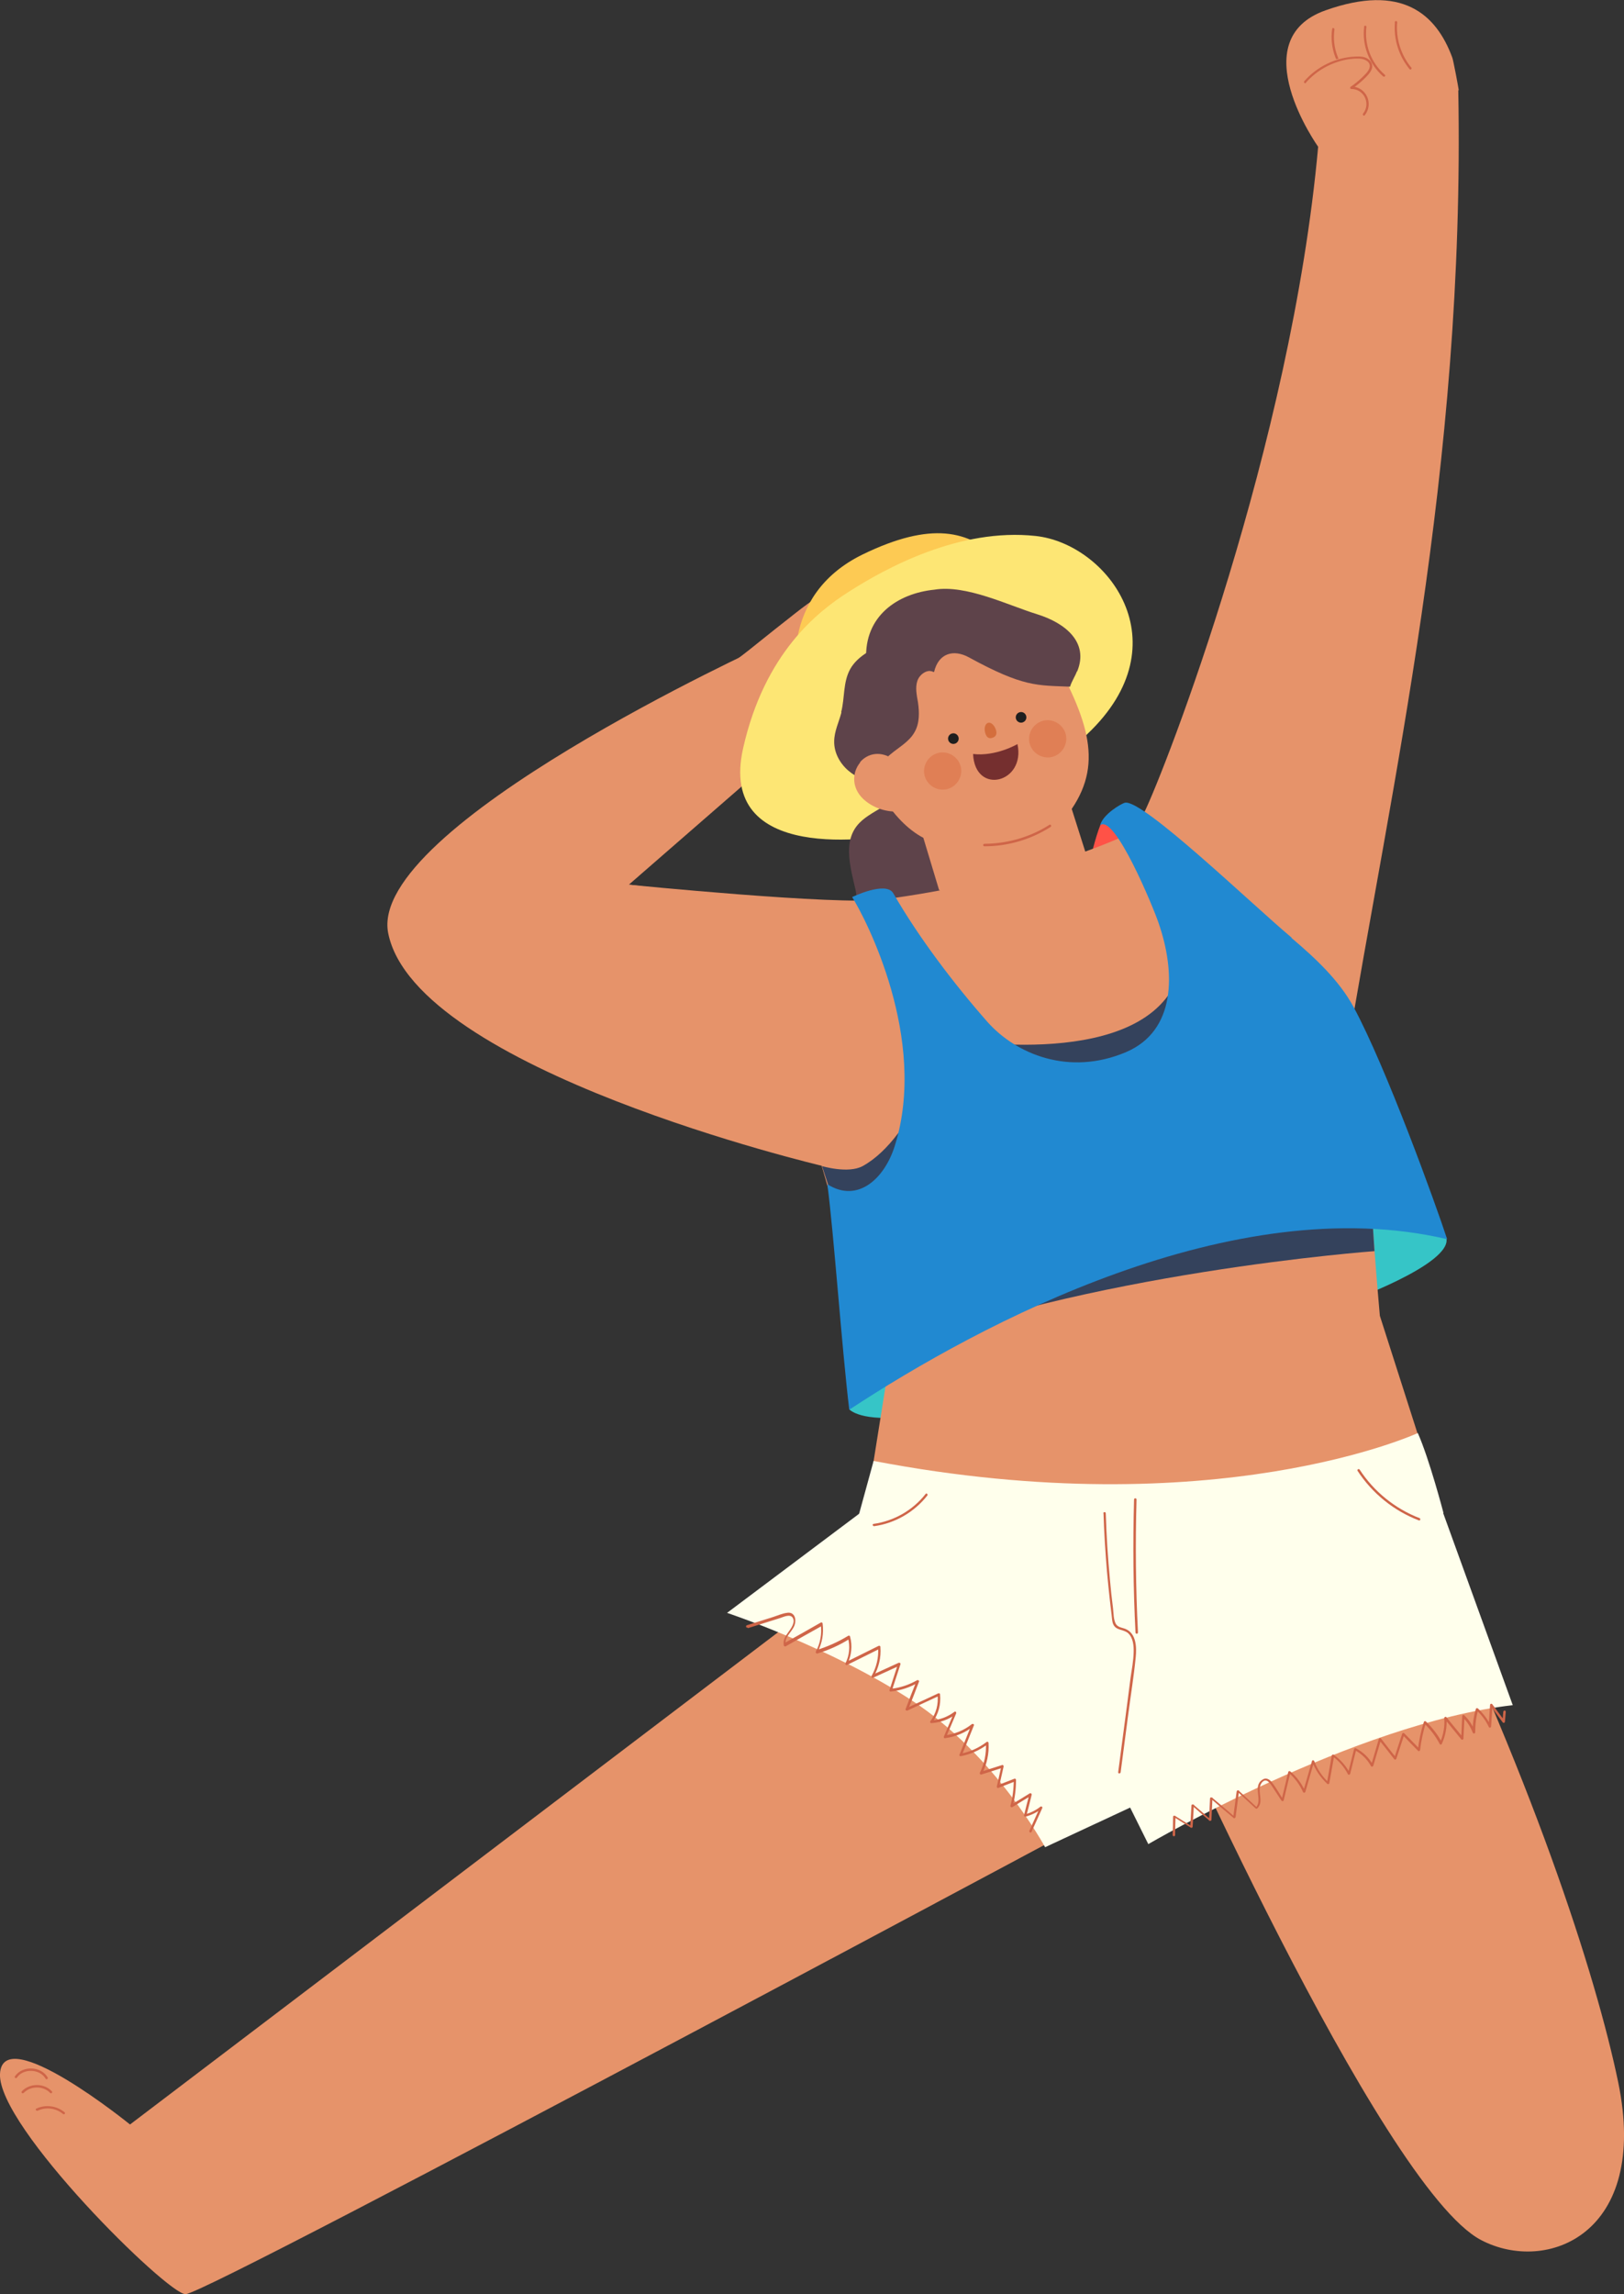 <?xml version="1.0" encoding="UTF-8"?>
<svg id="_圖層_2" data-name="圖層 2" xmlns="http://www.w3.org/2000/svg" viewBox="0 0 78.69 111.12">
  <rect x="0" y="0" width="78.69" height="111.12" fill="#333333" stroke="none"/>
  <defs>
    <style>
      .cls-1 {
        fill: #752f2f;
      }

      .cls-1, .cls-2, .cls-3, .cls-4, .cls-5, .cls-6, .cls-7, .cls-8, .cls-9, .cls-10, .cls-11, .cls-12, .cls-13, .cls-14 {
        stroke-width: 0px;
      }

      .cls-2 {
        fill: #34425c;
      }

      .cls-3 {
        fill: #cf6548;
      }

      .cls-4 {
        fill: #2189d1;
      }

      .cls-5 {
        fill: #e07f55;
      }

      .cls-6 {
        fill: #e6936a;
      }

      .cls-7 {
        fill: #5e434a;
      }

      .cls-8 {
        fill: #d46e3d;
      }

      .cls-9 {
        fill: #ff5247;
      }

      .cls-10 {
        fill: #36c5c7;
      }

      .cls-11 {
        fill: #fdca53;
      }

      .cls-12 {
        fill: #1f1f1f;
      }

      .cls-13 {
        fill: #fde674;
      }

      .cls-14 {
        fill: #ffffec;
      }
    </style>
  </defs>
  <g id="_PP" data-name=" PP">
    <g>
      <g>
        <path class="cls-6" d="M40.1,28.63c-.9.49-1.68,1.18-2.5,1.81-.69.54-1.82,1.5-2.56,1.95l2.11,1.03c.47.15.98.01,1.4-.25.42-.26.76-.64,1.09-1.02.92-1.03,1.84-2.06,2.75-3.09.26-.29.52-.59.63-.97-.99-.24-2.03.05-2.93.54Z"/>
        <path class="cls-11" d="M38.64,33.16s-1-4.28,3.17-6.31c3.3-1.6,5.15-1.18,6.62.28,1.46,1.46-9.79,6.03-9.79,6.03Z"/>
        <path class="cls-6" d="M30.47,42.85l10.4-9.05-3.74-2.57s-19.35,8.82-18.32,13.97c1.33,6.63,21.03,11.27,21.03,11.27l1.1-7.63s1.29-5.12,0-5.15c-5.13-.14-10.46-.84-10.46-.84Z"/>
        <path class="cls-13" d="M43.98,40.32c-1.68.36-9.24,1.52-7.97-4.09,1.04-4.61,3.63-6.62,5.09-7.55,1.82-1.17,5.4-3.12,9.08-2.72,3.47.37,7.17,5.18,2.51,9.59-4.66,4.41-6.1,4.23-8.71,4.78Z"/>
        <path class="cls-7" d="M48.24,33.59c.74-.35,1.65.21,1.98.96.33.75.24,1.61.15,2.42-.07.61-.15,1.23-.46,1.76-.24.41-.61.74-.87,1.14-.77,1.2-.42,2.86-1.14,4.1-.24.43-.6.78-.83,1.22-.63,1.24.79,4.96-1.6,3.62-.68-.38-1.37-.77-2.05-1.15-.55-.31-1.1-.62-1.56-1.05-.41-.39-.91-1.05-.83-1.65.09-.74.62-.96.43-1.84-.24-1.05-.61-2.27.06-3.12.6-.77,1.9-.97,2.14-1.92.1-.38-.02-.78-.04-1.17-.1-1.58,1.6-2.99,3.13-2.6.33-.44.94-.78,1.48-.71Z"/>
        <path class="cls-9" d="M53.39,39.82c-.19.29-.53,1.66-.53,1.66l1.7-.82-.45-.89-.18-.25s-.46.17-.55.3Z"/>
        <path class="cls-10" d="M41.15,68.26s.54.65,3,.33c.26-.03-.2-2.98-.2-2.98l-1.43.85-1.36,1.81Z"/>
        <path class="cls-10" d="M65.43,57.76l.13,5.19s5.58-2.04,4.36-3.26c-1.22-1.22-2.76-1.27-2.76-1.27l-1.72-.66Z"/>
        <path class="cls-6" d="M30.47,42.85s10.13,1.01,12.3.72c6.09-.81,11.31-2.54,14.49-4.52,2.24-1.39,5.08,3.05,5.96,4.75,3.75,7.24,2.46,6.69,3.64,19.93l2.77,8.65-14.33,9.04-13.56-6.95,1.17-7.34-3.54-12.19-8.9-12.1Z"/>
        <path class="cls-2" d="M39.83,56.48s1.27.38,1.97,0c2.56-1.41,3.95-6.2,3.95-6.2,0,0,9.14,1.69,11.21-2.67,1.5-3.16,3.78,1.97,3.78,1.97l5.45,6.07.2,1.73.21,3.22s-14.15,1.03-23.79,5.01l-2.98-9.13Z"/>
        <path class="cls-6" d="M45.72,72.97L6.3,102.9S.12,97.89,0,100.45c-.12,2.56,8.11,10.67,8.99,10.67,1.11-.01,48.19-25.28,48.19-25.28l1.87-6.34-13.33-6.53Z"/>
        <path class="cls-6" d="M55.9,81.08s10.97,24.87,15.87,27.42c3.18,1.66,8.16-.29,6.64-7.64-1.07-5.16-4.18-14.88-10.29-27.32-2.77-5.64-11.89.55-11.89.55l-.33,6.98Z"/>
        <path class="cls-6" d="M70.68,4.37c0-.08-.27-1.5-.31-1.58-.78-2.12-2.45-3.6-6.14-2.29-4.05,1.43-.37,6.59-.36,6.61-1.3,14.44-7.41,30.18-8.44,32.27-1.04,2.11-4.92,2.88-4.92,2.88l.35.45,7.77,2.8s5.93,9.83,6.57,5.91c2.18-13.3,5.8-28.68,5.46-47.04Z"/>
        <path class="cls-14" d="M41.11,75.2s7.13,2.72,13.17,10.05l2.74-.19s5.32-8.29,12.92-11.79c0,0-.68-2.6-1.24-3.86,0,0-9.79,4.52-26.37,1.35l-1.22,4.45Z"/>
        <path class="cls-4" d="M62.58,45.41c-1.89-1.58-7.22-6.72-8.07-6.53-.18.04-1.08.57-1.2,1.09.7-.56,2.58,3.99,2.83,4.74.83,2.4.84,5.22-1.58,6.25-2.76,1.17-5.33.1-6.72-1.47-1.62-1.84-3.33-4.09-4.56-6.23-.36-.6-1.99.19-1.99.19.65,1.03,3.69,6.86,2.07,12.04-.49,1.58-1.79,2.81-3.27,1.87.32,2.47.69,7.81,1.06,10.92,6.39-4.2,18.59-10.69,28.97-8.26-.55-1.69-2.96-8.34-4.53-11.24-.7-1.29-1.83-2.35-3.01-3.35Z"/>
        <g>
          <g>
            <g>
              <path class="cls-6" d="M46.17,30.23c1.96-.6,3.04-1.65,4.47.87,2.03,3.58,2.87,5.75,1.29,8.08l.66,2.08c-.13,1.53-5.38,3.12-7.09,1.84l-.76-2.52c-3.01-1.57-5.46-8.8,1.43-10.35Z"/>
              <path class="cls-7" d="M40.76,34.49c.18-.7.08-1.44.44-2.09.17-.3.43-.54.71-.73.53-.37,1.19-.62,1.83-.54.91.12,1.09.78,1.52,1.42-.31-.17-.7.1-.81.43-.11.33-.03.69.03,1.04.07.48.08,1.01-.16,1.43-.26.48-.78.75-1.19,1.1-.42.35-.77.92-.55,1.42-.53-.09-1.06-.29-1.47-.64-.41-.35-.7-.87-.69-1.42,0-.48.23-.94.35-1.4,0,0,0,0,0,0Z"/>
              <path class="cls-7" d="M52.18,32.52c-.09.25-.26.49-.33.74-1.59-.07-2.25.03-4.9-1.42-.75-.41-1.48-.2-1.69.71-1.1-.33-2.11-.88-3.29-.6-.1-2.12,1.53-3.21,3.31-3.39,1.54-.25,3.55.75,4.97,1.19,1.33.41,2.54,1.34,1.94,2.78Z"/>
            </g>
            <g>
              <path class="cls-12" d="M49.22,34.78c.02.14.15.24.29.22.14-.02.24-.15.22-.29-.02-.14-.15-.24-.29-.22-.14.02-.24.15-.22.29Z"/>
              <path class="cls-12" d="M45.94,35.81c.02.14.15.24.29.22.14-.02.24-.15.22-.29-.02-.14-.15-.24-.29-.22-.14.02-.24.15-.22.29Z"/>
              <path class="cls-8" d="M47.74,35.51c.07.23.19.27.33.23.15-.04.26-.15.19-.38-.07-.23-.24-.39-.38-.35-.15.04-.21.27-.14.5Z"/>
            </g>
          </g>
          <path class="cls-5" d="M49.89,36.01c.13.48.62.77,1.1.65.48-.13.77-.62.65-1.1-.13-.48-.62-.77-1.1-.65-.48.13-.77.62-.65,1.1Z"/>
          <path class="cls-5" d="M44.8,37.57c.13.48.62.77,1.1.65.48-.13.77-.62.65-1.1-.13-.48-.62-.77-1.1-.65-.48.13-.77.62-.65,1.1Z"/>
        </g>
        <path class="cls-14" d="M42.08,72.98l-6.85,5.14s5,1.66,8.95,4.24c4.05,2.64,6.46,7.11,6.46,7.11l4.12-1.92.88,1.77s10.02-5.86,17.66-6.73l-3.7-10.21-6.04.98-13.54,1.61-7.95-2Z"/>
        <path class="cls-6" d="M41.68,36.93c-.41.49-.45,1.32.29,1.89.57.44,1.34.6,2.03.41.12-.03.26-.1.27-.22,0-.05,0-.09-.02-.14-.18-.59-.37-1.64-.89-2.04-.67-.51-1.33-.34-1.69.09Z"/>
        <g>
          <path class="cls-3" d="M64.55,1.39c-.14.93.22,1.9.96,2.5.06.05.14-.04.08-.08-.7-.57-1.06-1.49-.93-2.38.01-.07-.1-.11-.11-.03h0Z"/>
          <path class="cls-3" d="M66.1,1.3c-.11.89.24,1.81.92,2.4.06.05.14-.03.08-.08-.66-.57-1-1.45-.89-2.32,0-.08-.11-.07-.12,0h0Z"/>
          <path class="cls-3" d="M67.59,1.08c-.07.82.19,1.64.71,2.27.05.06.13-.03.08-.08-.5-.61-.75-1.4-.68-2.19,0-.08-.11-.08-.12,0h0Z"/>
          <path class="cls-6" d="M66.15,2.94c.16.08.29.25.27.42-.01.15-.12.28-.23.39-.12.13-.24.26-.36.39-.08.08-.16.18-.16.29,0,.23.35.32.44.53.06.14,0,.31-.12.41-.83.72-2.67-.05-2.63-1.15.04-1.14,1.87-1.75,2.79-1.28Z"/>
          <path class="cls-3" d="M63.28,4c.52-.59,1.23-.98,2-1.12.2-.03.4-.05.6-.04.23.01.56.15.48.44-.05.19-.25.36-.39.5-.16.15-.33.29-.52.42-.05.03-.03.11.03.11.61,0,.95.7.57,1.19-.05.06.04.14.08.08.44-.56.07-1.38-.65-1.39,0,.04.02.07.03.11.21-.15.42-.31.6-.49.14-.14.32-.31.37-.51.04-.16-.03-.32-.16-.42-.18-.15-.43-.15-.65-.14-.94.04-1.85.48-2.47,1.19-.05.06.03.14.08.08h0Z"/>
        </g>
        <path class="cls-3" d="M47.71,40.99c1.13,0,2.25-.33,3.2-.94.06-.04,0-.14-.06-.1-.94.6-2.03.91-3.15.92-.08,0-.08.12,0,.12h0Z"/>
        <path class="cls-1" d="M49.3,36.04s-1.04.61-2.15.48c.09,2.02,2.56,1.4,2.15-.48Z"/>
        <g>
          <path class="cls-3" d="M.82,100.63c.31-.46,1.11-.43,1.39.05.04.07.14,0,.1-.06-.33-.56-1.23-.58-1.59-.05-.04.06.06.12.1.06h0Z"/>
          <path class="cls-3" d="M1.15,101.37c.33-.35.95-.35,1.28,0,.05.06.14-.03.08-.08-.37-.4-1.07-.4-1.45,0-.05.06.03.14.08.08h0Z"/>
          <path class="cls-3" d="M1.83,102.23c.4-.19.89-.12,1.22.16.06.05.14-.03.08-.08-.38-.32-.92-.39-1.37-.18-.07.03,0,.13.06.1h0Z"/>
        </g>
      </g>
      <path class="cls-3" d="M36.24,78.86c.34-.11.68-.21,1.02-.32.17-.05.34-.11.51-.16.17-.05.49-.22.63-.04.17.23-.09.56-.22.74-.14.19-.25.38-.2.62,0,.04.06.05.09.04.6-.34,1.19-.68,1.79-1.01-.03-.02-.06-.03-.09-.05.06.46-.02.91-.24,1.32-.02.04.02.1.07.09.56-.17,1.09-.41,1.58-.72-.03-.01-.06-.02-.09-.04.11.42.07.84-.12,1.23-.03.05.03.11.08.08l1.59-.79s-.06-.03-.09-.05c.03.49-.08.95-.32,1.38-.03.05.03.1.08.08.43-.2.86-.39,1.29-.59-.03-.02-.06-.04-.09-.07-.14.42-.27.84-.41,1.26-.01.03.02.08.06.07.48-.05.93-.2,1.34-.44-.03-.02-.06-.04-.09-.07-.18.45-.36.9-.53,1.36-.02.05.05.09.09.07.52-.24,1.03-.48,1.55-.72-.03-.02-.06-.03-.09-.05.05.47-.07.91-.35,1.29-.03.04,0,.09.05.09.43-.03.83-.17,1.18-.43-.03-.03-.05-.05-.08-.08-.16.38-.33.76-.49,1.15-.02.04,0,.1.05.09.51-.07.97-.26,1.38-.58-.03-.02-.07-.04-.1-.06-.19.48-.39.96-.58,1.44-.02.05.03.08.07.07.48-.09.91-.29,1.3-.58-.03-.02-.06-.03-.09-.05.03.5-.07.99-.29,1.43-.02.04.01.1.07.09.35-.11.69-.22,1.04-.33-.02-.02-.05-.05-.07-.07-.07.33-.15.65-.22.98,0,.04.03.09.07.07.27-.11.55-.21.82-.32-.02-.02-.05-.04-.07-.06,0,.42-.05.84-.16,1.24-.01.05.04.09.09.07.31-.19.61-.38.92-.56-.03-.02-.06-.04-.09-.07-.09.34-.18.68-.26,1.02-.01.04.03.08.07.07.3-.08.56-.21.8-.4-.03-.02-.06-.05-.09-.07-.17.38-.35.77-.52,1.15-.03.07.07.13.1.06.17-.38.35-.77.52-1.15.03-.06-.04-.11-.09-.07-.23.18-.48.3-.75.37.02.02.05.05.07.07.09-.34.18-.68.26-1.02.01-.05-.04-.09-.09-.07-.31.19-.61.38-.92.56.03.02.06.04.09.07.11-.42.16-.84.16-1.28,0-.04-.04-.07-.07-.06-.27.11-.55.21-.82.32.02.02.05.05.07.07.07-.33.15-.65.22-.98,0-.04-.03-.09-.07-.07-.35.11-.69.22-1.04.33.02.03.04.06.07.09.23-.47.34-.97.31-1.49,0-.04-.05-.08-.09-.05-.38.29-.8.48-1.27.57.02.02.05.05.07.07.19-.48.39-.96.58-1.44.03-.06-.06-.09-.1-.06-.38.3-.82.48-1.3.54.02.03.03.06.05.09.16-.38.33-.76.49-1.15.02-.05-.03-.12-.08-.08-.33.25-.71.39-1.12.42.02.03.03.06.05.09.29-.39.42-.86.37-1.35,0-.05-.05-.07-.09-.05-.52.24-1.03.48-1.55.72.03.02.06.04.09.07.18-.45.36-.9.53-1.36.02-.05-.05-.09-.09-.07-.4.23-.83.37-1.28.42.02.02.04.05.06.07.14-.42.27-.84.41-1.26.02-.05-.04-.09-.09-.07-.43.2-.86.39-1.29.59l.08.08c.25-.44.37-.93.33-1.44,0-.05-.05-.07-.09-.05-.53.26-1.06.53-1.59.79l.08.08c.2-.42.25-.87.13-1.32,0-.04-.05-.06-.09-.04-.49.3-1.01.53-1.56.7.02.03.04.06.07.09.23-.43.31-.9.25-1.38,0-.04-.05-.08-.09-.05-.6.34-1.19.68-1.79,1.01.03.01.06.02.09.04-.07-.38.35-.62.44-.96.05-.17.04-.4-.11-.51-.08-.06-.18-.07-.28-.05-.22.03-.44.13-.66.2-.42.13-.85.27-1.27.4-.07.02-.04.14.03.11h0Z"/>
      <path class="cls-3" d="M56.94,88.83c0-.29.01-.58.02-.88-.03.02-.06.03-.09.05.28.17.55.35.83.52.04.03.09,0,.09-.05.02-.36.04-.71.06-1.07-.03.01-.07.03-.1.04.28.25.56.49.85.74.04.03.1.01.1-.04.02-.36.03-.72.05-1.08-.03.01-.07.03-.1.04.37.32.74.64,1.12.95.04.04.09,0,.1-.04.06-.43.11-.86.17-1.29-.03.01-.07.03-.1.04.3.28.6.55.9.83.02.02.06.02.08,0,.28-.27.09-.63.12-.96,0-.11.05-.24.13-.32.18-.18.33.01.44.17.16.24.32.49.48.73.03.04.1.04.11-.01l.33-1.38s-.07.02-.1.03c.31.27.54.58.71.95.02.05.1.03.11-.01.14-.5.29-1,.43-1.49h-.11c.16.42.41.79.74,1.1.03.03.09.02.1-.03.08-.45.16-.9.24-1.35-.03.01-.06.02-.09.04.32.23.57.52.75.87.02.05.1.03.11-.01.1-.4.2-.8.3-1.2-.03.01-.06.02-.09.04.34.18.61.44.8.78.02.05.09.03.11-.01.13-.43.25-.86.38-1.29-.03,0-.07.02-.1.03.25.31.5.63.74.94.03.04.09.01.1-.03.13-.4.26-.79.39-1.19-.03,0-.07.02-.1.03.25.26.5.52.76.78.04.04.1,0,.1-.04.05-.45.15-.89.28-1.33-.03,0-.07.02-.1.03.31.29.57.63.77,1.01.02.04.08.04.1,0,.18-.4.26-.82.23-1.26-.03.01-.07.03-.1.04.27.33.54.66.82,1,.03.04.1,0,.1-.04.02-.36.03-.73.05-1.09-.03.01-.07.03-.1.04.22.22.39.47.5.76.02.06.12.06.12-.02,0-.37.04-.74.15-1.1-.03,0-.07.02-.1.03.26.23.46.5.61.82.03.06.11.02.11-.03.02-.35.05-.69.07-1.04-.04,0-.07.02-.11.03.2.27.4.54.6.81.04.05.1.03.11-.03.01-.16.03-.32.04-.48,0-.08-.11-.08-.12,0-.01.16-.03.32-.04.48.04,0,.07-.02.11-.03-.2-.27-.4-.54-.6-.81-.03-.05-.11-.03-.11.03-.02.35-.05.69-.07,1.04.04,0,.07-.02.11-.03-.16-.32-.37-.6-.63-.84-.03-.03-.09-.02-.1.03-.11.37-.16.74-.15,1.13.04,0,.08-.01.12-.02-.12-.31-.29-.58-.53-.81-.04-.04-.1,0-.1.04-.02.36-.03.73-.05,1.09.03-.01.07-.03.1-.04-.27-.33-.54-.66-.82-1-.03-.04-.1,0-.1.04.03.42-.04.82-.21,1.2h.1c-.2-.39-.47-.73-.78-1.03-.03-.03-.09-.02-.1.03-.14.44-.24.9-.29,1.36.03-.01.07-.03.1-.04-.25-.26-.5-.52-.76-.78-.03-.03-.09-.02-.1.03l-.39,1.19s.07-.02.1-.03c-.25-.31-.5-.63-.74-.94-.03-.04-.09-.01-.1.03-.13.43-.25.86-.38,1.29.04,0,.07,0,.11-.01-.19-.36-.48-.64-.84-.83-.03-.02-.08,0-.09.04-.1.4-.2.8-.3,1.2.04,0,.07,0,.11-.01-.19-.37-.46-.68-.8-.92-.03-.02-.08,0-.09.04-.08.45-.16.9-.24,1.35.03,0,.07-.02.1-.03-.32-.3-.56-.65-.71-1.05-.02-.05-.1-.06-.11,0-.14.5-.29,1-.43,1.49.04,0,.07,0,.11-.01-.17-.38-.41-.71-.73-.98-.03-.03-.09-.02-.1.03-.11.46-.22.92-.33,1.38h.11c-.19-.3-.36-.62-.58-.89-.11-.14-.28-.24-.45-.12-.5.32.04,1-.33,1.36h.08c-.3-.28-.6-.55-.9-.83-.04-.04-.09,0-.1.04-.06.43-.11.86-.17,1.29.03-.01.07-.03.1-.04-.37-.32-.74-.64-1.12-.95-.04-.03-.1-.01-.1.04-.02.36-.03.72-.05,1.08.03-.01.07-.03.1-.04-.28-.25-.56-.49-.85-.74-.04-.03-.1-.01-.1.04-.02.36-.04.71-.06,1.07.03-.02.06-.03.09-.05-.28-.17-.55-.35-.83-.52-.04-.02-.09,0-.09.05,0,.29-.01.58-.02.88,0,.08.12.08.12,0h0Z"/>
      <path class="cls-3" d="M54.95,72.63c-.06,2.15-.04,4.29.07,6.44,0,.08.12.08.12,0-.11-2.14-.13-4.29-.07-6.44,0-.08-.12-.08-.12,0h0Z"/>
      <path class="cls-3" d="M53.47,73.3c.03.95.09,1.89.17,2.84.04.46.09.93.14,1.39.03.22.05.45.08.67.02.16.02.35.09.49.14.29.5.22.72.42.24.23.27.61.26.92-.01.42-.09.83-.15,1.24-.06.46-.12.92-.18,1.39-.14,1.06-.28,2.12-.42,3.18,0,.08.11.07.12,0,.12-.94.25-1.88.37-2.82.12-.92.27-1.83.36-2.75.05-.48.03-1.15-.49-1.37-.17-.07-.36-.07-.47-.24-.12-.21-.11-.53-.14-.77-.06-.46-.11-.93-.15-1.39-.1-1.06-.17-2.13-.2-3.2,0-.08-.12-.08-.12,0h0Z"/>
      <path class="cls-3" d="M65.78,71.24c.71,1.09,1.76,1.94,2.97,2.4.07.03.1-.09.03-.11-1.19-.46-2.21-1.29-2.9-2.35-.04-.06-.14,0-.1.06h0Z"/>
      <path class="cls-3" d="M42.36,73.92c1.01-.14,1.94-.68,2.57-1.48.05-.06-.04-.14-.08-.08-.62.79-1.53,1.31-2.52,1.45-.08.01-.04.12.03.11h0Z"/>
    </g>
  </g>
</svg>